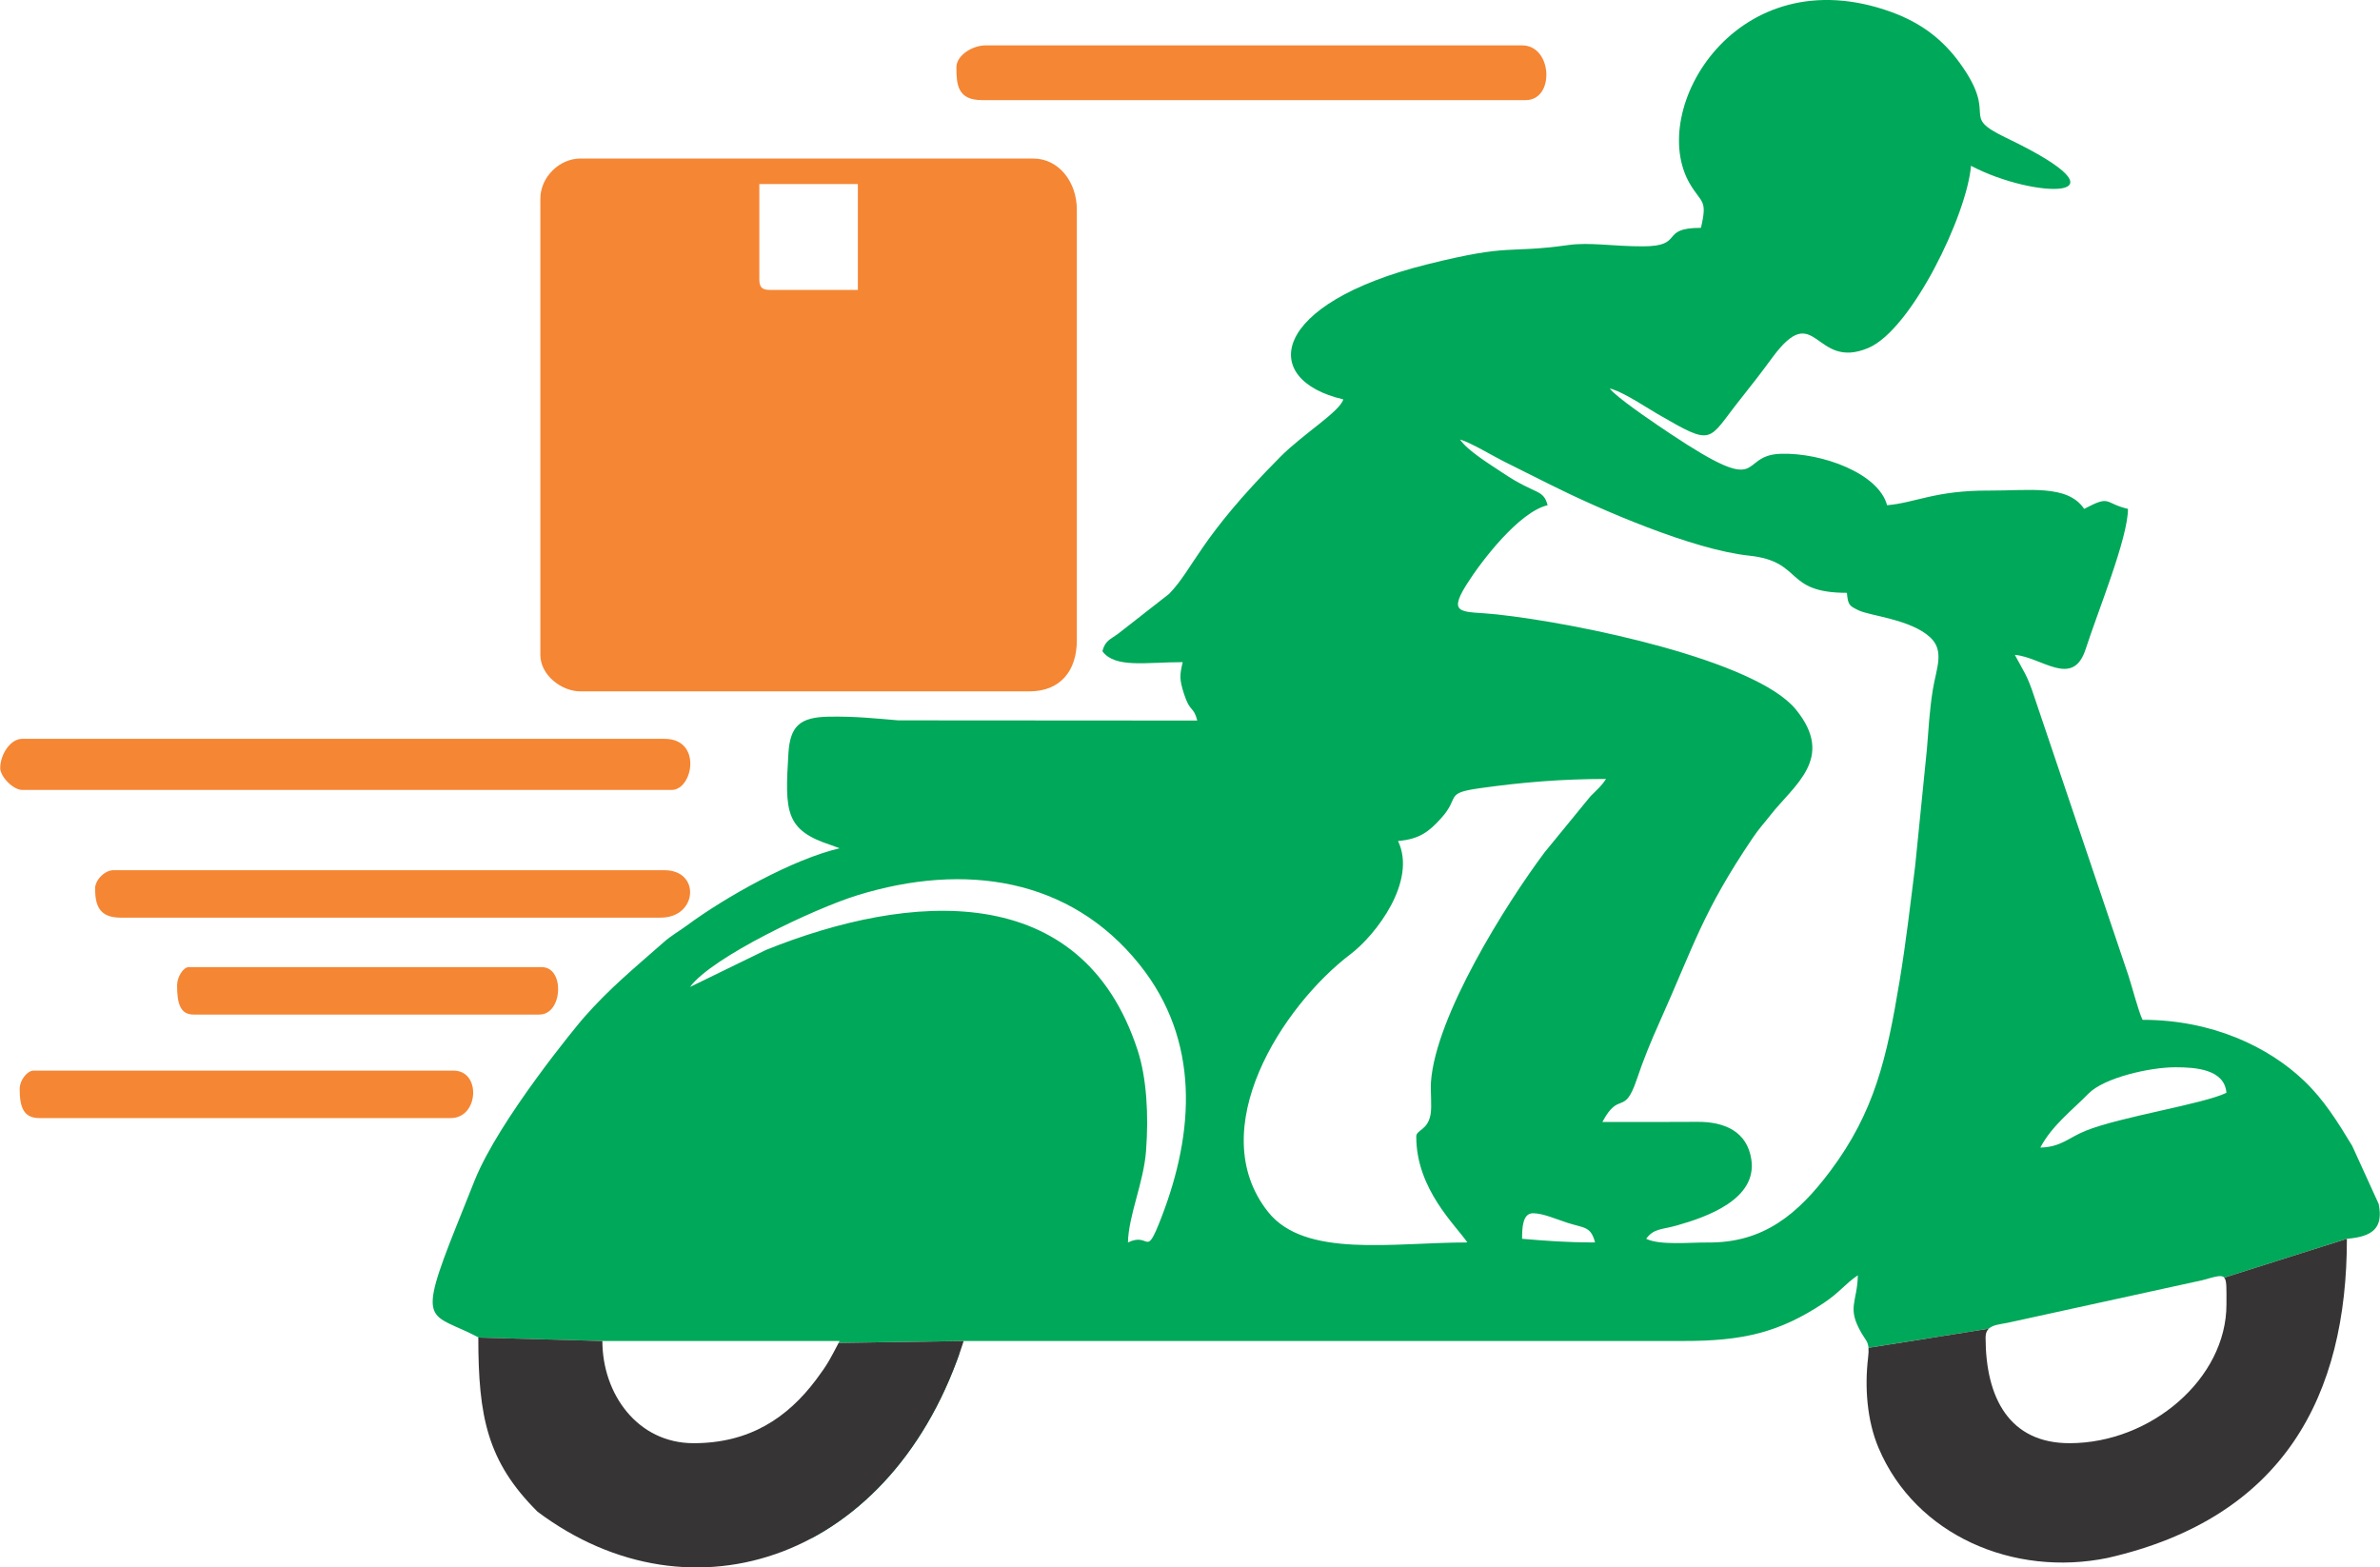 <svg xmlns="http://www.w3.org/2000/svg" xmlns:xlink="http://www.w3.org/1999/xlink" xmlns:xodm="http://www.corel.com/coreldraw/odm/2003" xml:space="preserve" width="2.103in" height="1.385in" style="shape-rendering:geometricPrecision; text-rendering:geometricPrecision; image-rendering:optimizeQuality; fill-rule:evenodd; clip-rule:evenodd" viewBox="0 0 1559.81 1027.45"> <defs> <style type="text/css"> .fil3 {fill:#373435} .fil1 {fill:#F58634} .fil2 {fill:#3AC6F4} .fil0 {fill:#00A859} </style> </defs> <g id="Layer_x0020_1">  <g> <path class="fil0" d="M394.73 879.02l-81.34 -2.39 0 0.15 81.34 2.24zm137.04 129.36c1.55,-0.83 3.09,-1.68 4.61,-2.56l0.01 -0.01c1.52,-0.88 3.04,-1.78 4.55,-2.7l0.01 -0.01c1.51,-0.93 3,-1.88 4.49,-2.86l0.01 -0.01c1.49,-0.98 2.96,-1.99 4.43,-3.02l0.01 -0.01c1.47,-1.03 2.92,-2.09 4.37,-3.17l0.01 -0.01c1.45,-1.08 2.88,-2.19 4.31,-3.33l0.01 -0.01c1.42,-1.14 2.84,-2.3 4.23,-3.48l0.01 -0.01c1.4,-1.19 2.79,-2.4 4.16,-3.64l0.01 -0.01c1.38,-1.24 2.74,-2.5 4.09,-3.79l0.01 -0.01c1.35,-1.29 2.69,-2.6 4.02,-3.94l0.01 -0.01c1.33,-1.34 2.64,-2.7 3.94,-4.09l0.01 -0.01c1.3,-1.39 2.58,-2.81 3.86,-4.25l0.01 -0.01c1.27,-1.44 2.53,-2.91 3.77,-4.4l0.01 -0.01c1.24,-1.49 2.47,-3.01 3.68,-4.55l0.01 -0.01c1.21,-1.54 2.41,-3.11 3.6,-4.7l0.01 -0.01c1.18,-1.59 2.35,-3.21 3.5,-4.85l0.01 -0.01c1.15,-1.64 2.29,-3.31 3.41,-4.99l0.01 -0.02c1.12,-1.69 2.23,-3.41 3.31,-5.14l0.01 -0.02c1.09,-1.74 2.16,-3.5 3.21,-5.29l0.01 -0.02c1.05,-1.79 2.09,-3.6 3.11,-5.44l0.01 -0.02c1.02,-1.84 2.02,-3.7 3,-5.58l0.01 -0.02c0.98,-1.89 1.95,-3.8 2.89,-5.73l0.01 -0.02c0.95,-1.93 1.88,-3.9 2.78,-5.88l0.01 -0.02c0.91,-1.98 1.8,-3.99 2.67,-6.02l0.01 -0.02c0.87,-2.03 1.72,-4.09 2.55,-6.17l0.01 -0.02c0.83,-2.08 1.64,-4.18 2.43,-6.31 0.66,-1.78 1.3,-3.59 1.94,-5.4l-97.2 121.64zm99.79 -129.34l0.01 -0.03 471.29 0c39.52,0.09 63.35,-5.58 92.38,-24.85 10.37,-6.88 14.19,-12.68 22.45,-18.22 -0.4,17.95 -7.49,21.09 2.55,38.16 2.39,4.06 4.09,5.3 4.43,9.39l0 0 78.82 -12.53c2.65,-2.57 7.54,-2.91 12.34,-3.87l127.82 -27.96c8.56,-2.37 12.47,-3.7 14.24,-1.63l-0.02 -0.03 80.4 -25.45c16.5,-1.37 24.07,-6.7 20.81,-22.85l-17.34 -38.04c-9.61,-15.9 -18.65,-30.36 -31.52,-42.64 -23.53,-22.46 -60.47,-40.01 -105.92,-40.01 -2.83,-5.9 -7,-22.23 -9.26,-29.01l-61.59 -182.42c-4.9,-14.99 -6.77,-16.26 -12.87,-27.79 17.68,1.47 38.09,22.12 46.44,-3.79 7.99,-24.79 27.72,-72.76 27.72,-91.9 -15.91,-3.71 -10.88,-9.43 -28.71,0 -10.89,-16.26 -36.62,-11.85 -62.23,-12 -35.3,-0.2 -48.57,8.07 -66.95,9.6 -5.58,-20.9 -42.59,-34.49 -69.54,-33.72 -29.32,0.83 -7.89,29.92 -72.57,-13.16 -7.58,-5.05 -28.87,-19.32 -37.07,-26.88 -1.18,-1.08 -2.08,-2.03 -2.64,-2.79 0.55,0.13 1.12,0.29 1.72,0.48 8.61,2.8 22.64,12.18 29.48,16.16 37.78,21.92 32.44,18 54.6,-9.78 7.48,-9.38 13.32,-16.93 20.78,-27.07 28.85,-39.19 27.22,8.83 62.99,-6.35 28.27,-12 64.58,-87.17 67.25,-119.38 41.61,22.02 110.02,23.37 23.11,-18.32 -31.6,-15.16 -4.39,-12.86 -30.21,-48.73 -11.15,-15.49 -25.27,-26.56 -45.17,-33.77 -101.3,-36.69 -160.6,64.18 -131.91,112.77 7.64,12.94 11.53,9.97 7.16,28.72 -27.8,0 -10.12,12.09 -38.11,12.13 -19.43,0.03 -34.77,-2.82 -48.61,-0.88 -41.59,5.84 -36.53,-1.33 -92.71,12.67 -102.68,25.58 -110.76,75.54 -55.02,88.52 -2.11,7.9 -26.24,22.56 -41.27,37.68 -53.63,53.94 -56.55,72.9 -72.88,89.8l-33.57 26.24c-5.27,3.81 -8.33,4.43 -10.18,11.35 8.27,11.29 28.37,7.18 52.63,7.18 -1.94,8.34 -2.26,11.08 0.8,20.62 4.13,12.86 6.12,7.73 8.77,17.66l-196.04 -0.13c-14.26,-1.18 -27.78,-2.74 -45.73,-2.41 -18.74,0.35 -25.15,6.18 -26.25,24.1 -2.36,38.58 -2.17,50.34 28.34,60.22l5.23 1.94c-30.56,7.12 -74.61,31.77 -100.11,50.6 -5.62,4.15 -9.92,6.33 -15.27,11.04 -19.8,17.46 -35.22,29.97 -52.38,49.45 -3.68,4.18 -55.44,66.67 -71.47,106.61 -7.68,19.14 -8.61,21.54 -11.62,29.05 -27.14,67.65 -17.64,57.07 14.01,73.82l81.34 2.39 155.5 0 -0.66 1.26 81.99 -1.23zm423.4 -624.47l-0.01 0.05 0.06 0 -0.05 -0.05zm-50.19 540.71c6.59,0 15.77,4.09 22.47,6.24 11.36,3.64 15.35,2.24 18.2,12.9 -19.11,0 -32.31,-1.1 -47.85,-2.39 0,-7.49 0.39,-16.75 7.18,-16.75zm332.53 -43.06c7.62,-14.4 20.26,-23.87 31.59,-35.39 10.22,-10.4 40.14,-17.24 56.92,-17.24 13.23,0 32.2,1.24 33.49,16.75 -15.61,7.49 -69.48,15.66 -92.33,24.89 -11.07,4.47 -16.14,10.7 -29.67,11zm-885.15 -105.26c14.39,-19.64 81.76,-51.5 109.73,-60.12 70.49,-21.74 139.48,-11.32 184.91,45.38 39.88,49.78 36.05,109.78 14.36,165.85 -10.77,27.84 -6.95,9.17 -21.92,16.35 0.4,-17.92 10.25,-38.98 11.85,-59.92 1.83,-23.9 0.37,-48.01 -5.5,-66.05 -36.72,-112.84 -149.83,-103.49 -243.57,-65.79l-49.86 24.3zm476.07 98.08c0,34.59 26.03,58.24 33.49,69.38 -48.84,0 -106.45,10.51 -130.66,-20.06 -42.75,-53.98 9.25,-134.9 54.11,-168.93 16.49,-12.51 43.73,-47.83 31.1,-74.16 14.31,-1.19 20.49,-6.37 28.2,-14.86 12.89,-14.19 1.72,-16.42 25.67,-19.78 26.99,-3.79 53.1,-6.03 82.49,-6.03 -3.65,5.45 -5.44,6.46 -10.19,11.34l-30.15 36.84c-25.45,34.02 -71.43,107.42 -74.42,150.46 -0.42,6.09 0.72,15.88 -0.26,21.27 -1.91,10.6 -9.39,9.94 -9.39,14.53zm28.71 -456.93c6.53,1.74 21.65,10.83 28.71,14.36 10.25,5.12 19.37,9.68 30.3,15.15 32.98,16.5 93.51,42.69 130.43,46.6 35.81,3.79 22.53,24.38 64.14,24.38 0.67,8.08 1.72,8.59 7.66,11.48 7.48,3.64 34.16,5.84 46.92,17.68 9.65,8.95 4.01,20.28 1.74,34.34 -2.18,13.51 -2.77,25.43 -3.9,39.16l-7.65 76.08c-3.07,24.54 -6.03,50.4 -10.26,75.86 -8.32,50.07 -16.27,85.56 -45.42,124.44 -21.13,28.18 -43.69,47.07 -79.98,46.82 -13.01,-0.09 -31.59,1.95 -40.7,-2.43 5.06,-6.9 9.92,-5.86 20,-8.71 19.88,-5.61 52.88,-17.22 48.93,-43.33 -2.75,-18.21 -17.41,-24.74 -35.34,-24.62 -20.77,0.14 -41.53,0.1 -62.3,0.1 11.04,-20.86 14.28,-3.42 22.49,-27.75 4.61,-13.65 9.29,-24.98 14.97,-37.66 22.46,-50.09 28.22,-72.19 61.06,-120.76 4.35,-6.43 7.13,-9.18 11.51,-14.8 15.56,-19.94 42.88,-37.47 16.82,-69.42 -26.32,-32.27 -142.03,-56.49 -196.03,-62.34 -21.76,-2.36 -32.91,1.24 -19.93,-19.44 9.92,-15.8 34.62,-47.79 53.22,-52.13 -2.9,-10.86 -7.61,-6.55 -29.19,-21.05 -8.43,-5.66 -23.25,-14.6 -28.22,-22.02z"></path> </g> <path class="fil1" d="M497.6 182.86l0 -62.2 64.59 0 0 69.38 -57.41 0c-5.51,0 -7.18,-1.66 -7.18,-7.18zm-143.54 -52.63l0 299.04c0,13.23 13.79,23.92 26.32,23.92l294.25 0c20.29,0 31.1,-13.45 31.1,-33.49l0 -282.3c0,-17.94 -11.66,-33.49 -28.71,-33.49l-296.64 0c-13.98,0 -26.32,12.34 -26.32,26.32z"></path> <g id="_1923429378320"> <path class="fil1" d="M-0 503.43c0,5.76 8.59,14.36 14.35,14.36l425.83 0c13.88,0 20.18,-33.49 -4.78,-33.49l-421.05 0c-7.75,0 -14.35,10.4 -14.35,19.14z"></path> <path class="fil1" d="M626.78 44.1c0,11.36 0.77,21.53 16.75,21.53l356.45 0c19.16,0 17.61,-35.88 -2.39,-35.88l-351.67 0c-8.74,0 -19.14,6.6 -19.14,14.36z"></path> <path class="fil1" d="M62.2 582.37c0,11.66 3.11,19.14 16.75,19.14l354.06 0c24.09,0 26.28,-31.1 2.39,-31.1l-361.24 0c-5.58,0 -11.96,6.38 -11.96,11.96z"></path> <path class="fil1" d="M115.94 645.9c0,11.66 1.99,19.14 10.72,19.14l226.75 0c15.43,0 16.83,-31.1 1.53,-31.1l-231.34 0c-3.57,0 -7.66,6.38 -7.66,11.96z"></path> <path class="fil1" d="M12.76 713.75c0,11.66 2.37,19.14 12.76,19.14l269.85 0c18.36,0 20.03,-31.1 1.82,-31.1l-275.32 0c-4.25,0 -9.12,6.38 -9.12,11.96z"></path> </g> <polygon class="fil2" points="1054.96,254.58 1054.95,254.62 1055.01,254.63 "></polygon> <polygon class="fil2" points="1559.26,790.24 1559.06,789.19 1558.7,788.39 "></polygon> <path class="fil3" d="M1224.66 883.51c0.13,1.64 0.06,3.74 -0.29,6.66 -2.23,18.9 -0.81,40.79 6.91,58.99 24.32,57.35 88.55,84.7 150.13,72.06 115.88,-26.42 156.84,-106.81 156.84,-209.18l-80.4 25.45c1.73,1.98 1.45,7.13 1.45,17.61 0,48.56 -49.46,90.91 -102.87,90.91 -39.36,0 -55.02,-29.59 -55.02,-69.38 0,-2.62 0.77,-4.4 2.06,-5.65l-78.82 12.53 -0 0z"></path> <path class="fil3" d="M313.39 876.78c0.01,51.74 5.77,81.23 38.82,114.13 101.42,76.02 233.77,30.89 279.34,-111.86l-81.99 1.23c-5.51,10.46 -6.97,13.73 -14.71,24.04 -18.8,25.06 -43.6,41.69 -80.32,41.69 -36.88,0 -59.81,-32.41 -59.81,-66.99l-81.34 -2.24z"></path> </g> </svg>
